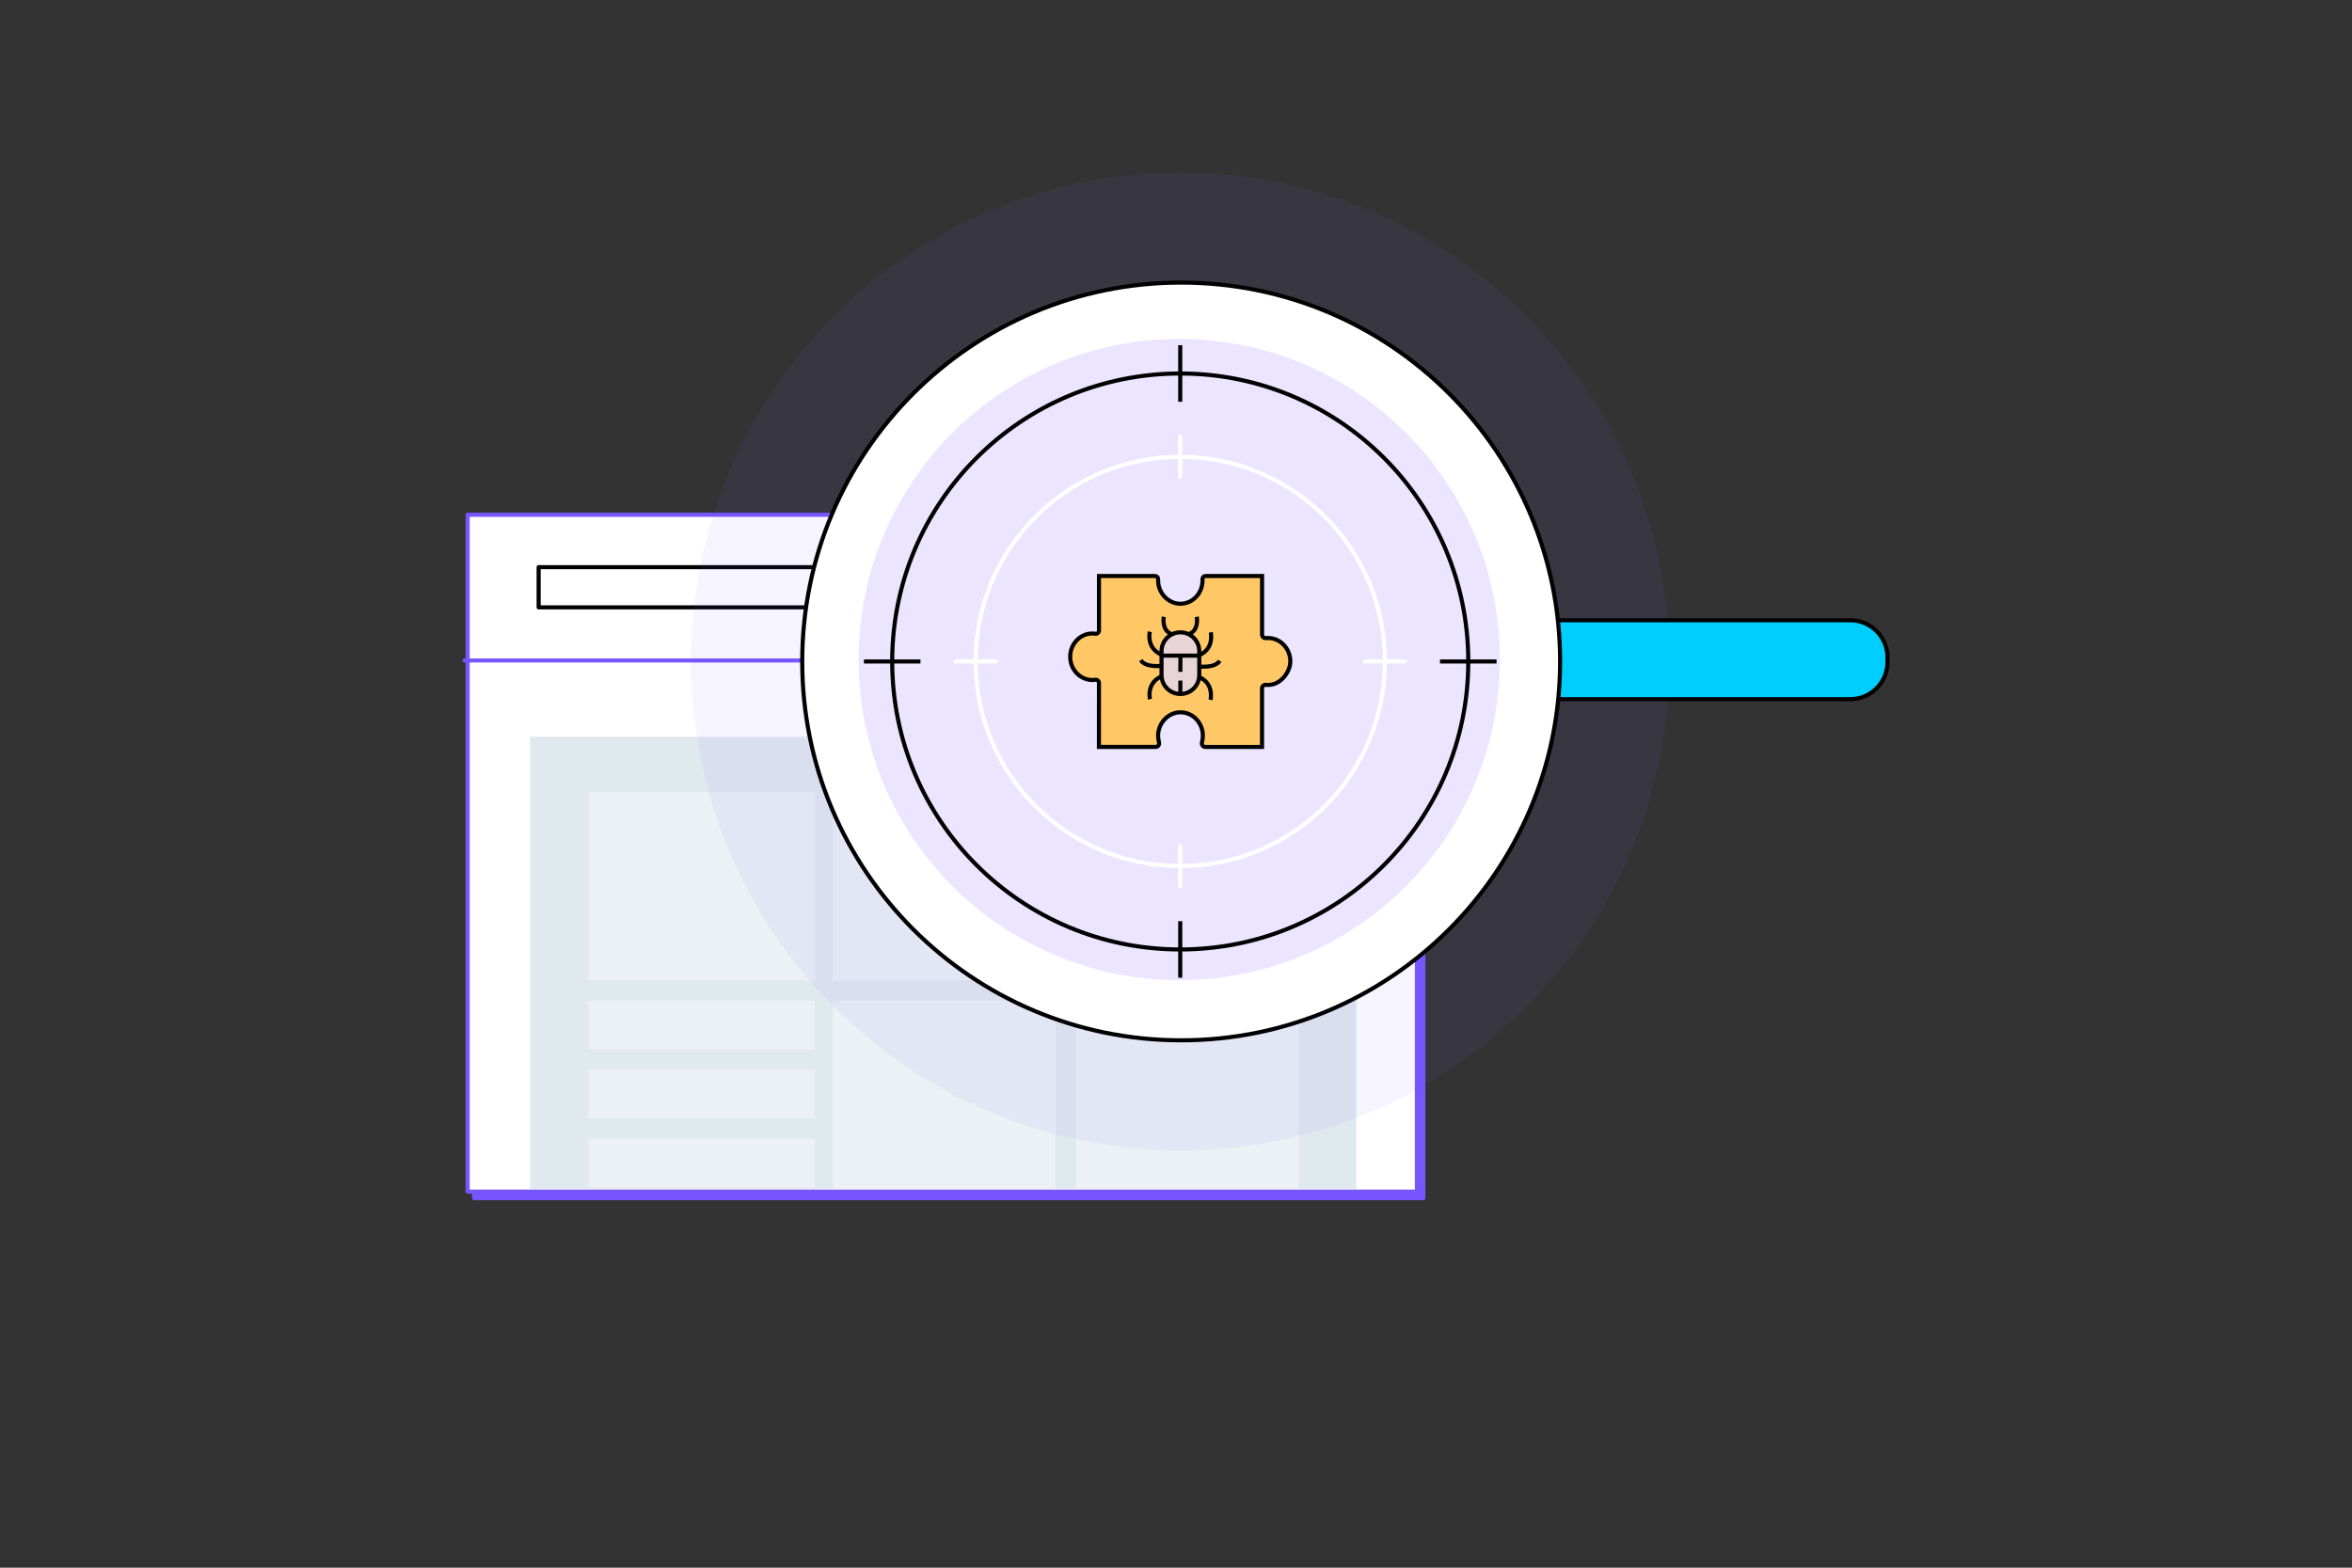 <svg width="1200" height="800" viewBox="0 0 1200 800" fill="none" xmlns="http://www.w3.org/2000/svg">
<rect x="0" y="0" width="1200" height="800" fill="#333333" stroke="none"/>
<path d="M726.209 265.988H241.889V611.406H726.209V265.988Z" fill="#7856FF"/>
<path d="M726.209 265.988H241.889V611.406H726.209V265.988Z" stroke="#7856FF" stroke-width="2.089" stroke-miterlimit="10" stroke-linecap="round" stroke-linejoin="round"/>
<path d="M722.914 262.688H238.595V608.09H722.914V262.688Z" fill="white"/>
<path d="M722.914 262.688H238.595V608.09H722.914V262.688Z" stroke="#7856FF" stroke-width="2.089" stroke-miterlimit="10" stroke-linecap="round" stroke-linejoin="round"/>
<path d="M237 337.035H720.045" stroke="#7856FF" stroke-width="2.089" stroke-miterlimit="10" stroke-linecap="round" stroke-linejoin="round"/>
<path d="M657.719 289.426H274.813V309.935H657.719V289.426Z" fill="white" stroke="black" stroke-width="2.089" stroke-miterlimit="10" stroke-linecap="round" stroke-linejoin="round"/>
<path d="M677.011 305.386C681.278 305.386 684.74 301.926 684.74 297.659C684.74 293.392 681.278 289.934 677.011 289.934C672.744 289.934 669.286 293.392 669.286 297.659C669.286 301.926 672.744 305.386 677.011 305.386Z" stroke="black" stroke-width="2.089" stroke-miterlimit="10" stroke-linecap="round" stroke-linejoin="round"/>
<path d="M690.013 309.408L683.298 302.695" stroke="black" stroke-width="2.089" stroke-miterlimit="10" stroke-linecap="round" stroke-linejoin="round"/>
<path opacity="0.7" d="M692.004 376.008H270.438V606.745H692.004V376.008Z" fill="#D4E0E7"/>
<g opacity="0.36">
<path d="M662.557 404.148H549.021V606.585H662.557V404.148Z" fill="white"/>
<path d="M538.468 404.148H424.932V500.311H538.468V404.148Z" fill="white"/>
<path d="M538.468 510.598H424.932V606.761H538.468V510.598Z" fill="white"/>
<path d="M415.694 404.148H300.251V500.311H415.694V404.148Z" fill="white"/>
<path d="M415.694 510.598H300.251V535.518H415.694V510.598Z" fill="white"/>
<path d="M415.694 545.789H300.251V570.709H415.694V545.789Z" fill="white"/>
<path d="M415.694 581.012H300.251V605.928H415.694V581.012Z" fill="white"/>
</g>
<path opacity="0.07" d="M602.176 587.109C739.999 587.109 851.729 475.38 851.729 337.555C851.729 199.73 739.999 88 602.176 88C464.349 88 352.619 199.73 352.619 337.555C352.619 475.38 464.349 587.109 602.176 587.109Z" fill="#7856FF"/>
<path d="M963 335.47V337.824C963 348.303 954.513 356.79 944.033 356.79H694.892C693.303 356.79 692.009 355.5 692.009 353.907V319.404C692.009 317.813 693.303 316.52 694.892 316.52H944.033C954.513 316.52 963 325.008 963 335.47Z" fill="#00CEFF"/>
<path d="M963 335.47V337.824C963 348.303 954.513 356.79 944.033 356.79H694.892C693.303 356.79 692.009 355.5 692.009 353.907V319.404C692.009 317.813 693.303 316.52 694.892 316.52H944.033C954.513 316.52 963 325.008 963 335.47Z" stroke="black" stroke-width="2.089" stroke-linecap="round" stroke-linejoin="round"/>
<path d="M602.632 530.878C709.407 530.878 795.968 444.32 795.968 337.545C795.968 230.769 709.407 144.211 602.632 144.211C495.857 144.211 409.3 230.769 409.3 337.545C409.3 444.32 495.857 530.878 602.632 530.878Z" fill="white"/>
<path d="M602.632 530.878C709.407 530.878 795.968 444.32 795.968 337.545C795.968 230.769 709.407 144.211 602.632 144.211C495.857 144.211 409.3 230.769 409.3 337.545C409.3 444.32 495.857 530.878 602.632 530.878Z" stroke="black" stroke-width="2.089" stroke-linecap="round" stroke-linejoin="round"/>
<path opacity="0.15" d="M601.652 500.164C692.001 500.164 765.242 426.924 765.242 336.574C765.242 246.226 692.001 172.984 601.652 172.984C511.306 172.984 438.062 246.226 438.062 336.574C438.062 426.924 511.306 500.164 601.652 500.164Z" fill="#7856FF"/>
<path d="M602.162 484.518C683.325 484.518 749.121 418.723 749.121 337.559C749.121 256.394 683.325 190.598 602.162 190.598C520.998 190.598 455.199 256.394 455.199 337.559C455.199 418.723 520.998 484.518 602.162 484.518Z" stroke="black" stroke-width="2.089" stroke-linecap="round" stroke-linejoin="round"/>
<path d="M602.163 176.168V205.016" stroke="black" stroke-width="2.089"/>
<path d="M602.163 470.09V498.938" stroke="black" stroke-width="2.089"/>
<path d="M763.544 337.559H734.695" stroke="black" stroke-width="2.089"/>
<path d="M469.628 337.559H440.779" stroke="black" stroke-width="2.089"/>
<path d="M613.511 295.621C613.527 295.82 613.526 296.019 613.526 296.234C613.526 302.617 608.735 307.807 602.72 308.089C597.346 308.337 592.457 304.391 591.179 298.92C590.915 297.776 590.829 296.682 590.88 295.604C590.93 294.692 590.2 293.946 589.337 293.946H560.706V321.783C560.706 322.761 559.894 323.524 558.965 323.391C557.986 323.242 556.96 323.226 555.915 323.358C550.774 324.022 546.647 328.432 546.084 333.82C545.353 340.966 550.677 347.001 557.341 347.017C557.889 347.017 558.433 346.984 558.965 346.901C559.879 346.769 560.691 347.548 560.691 348.51L560.671 381.155H589.671C590.849 381.155 591.641 379.962 591.311 378.769C591.012 377.658 590.849 376.48 590.864 375.252C590.965 368.654 596.402 363.264 602.685 363.498C608.801 363.711 613.709 368.984 613.709 375.466C613.709 376.643 613.546 377.774 613.247 378.85C612.916 380.012 613.81 381.17 614.953 381.17H643.902V351.312C643.902 350.216 644.796 349.373 645.841 349.47C647.1 349.602 648.41 349.505 649.789 349.104C654.514 347.73 658.525 342.193 658.326 337.053C658.078 330.67 653.069 325.58 646.918 325.58C646.572 325.58 646.222 325.597 645.876 325.63C644.831 325.729 643.918 324.9 643.918 323.789V293.93H615.019C614.175 293.946 613.46 294.692 613.511 295.621Z" fill="#FFC766" stroke="black" stroke-width="2.089" stroke-miterlimit="10" stroke-linecap="round"/>
<path d="M602.248 322.688C596.925 322.688 592.615 326.998 592.615 332.32V344.506C592.615 349.827 596.925 354.14 602.248 354.14C607.568 354.14 611.877 349.827 611.877 344.506V332.32C611.877 326.998 607.568 322.688 602.248 322.688Z" fill="#DFD8FF" fill-opacity="0.73" stroke="black" stroke-width="2.089" stroke-miterlimit="10"/>
<path d="M592.782 334.57H611.714" stroke="black" stroke-width="2.089" stroke-miterlimit="10"/>
<path d="M602.224 342.858L602.259 334.57" stroke="black" stroke-width="2.089" stroke-miterlimit="10"/>
<path d="M602.224 347.305V354.15" stroke="black" stroke-width="2.089" stroke-miterlimit="10"/>
<path d="M617.713 322.688C617.713 322.688 619.733 330.909 611.911 334.307" stroke="black" stroke-width="2.089" stroke-miterlimit="10"/>
<path d="M611.895 340.116C611.895 340.116 619.95 341.078 622.305 337.199L611.895 340.116Z" fill="#DFD8FF" fill-opacity="0.73"/>
<path d="M611.895 340.116C611.895 340.116 619.95 341.078 622.305 337.199" stroke="black" stroke-width="2.089" stroke-miterlimit="10"/>
<path d="M617.603 357.123C617.603 357.123 619.628 348.9 611.802 345.504" stroke="black" stroke-width="2.089" stroke-miterlimit="10"/>
<path d="M586.643 322.375C586.643 322.375 584.622 330.596 592.448 333.994" stroke="black" stroke-width="2.089" stroke-miterlimit="10"/>
<path d="M592.448 339.808C592.448 339.808 584.393 340.769 582.038 336.891L592.448 339.808Z" fill="#DFD8FF" fill-opacity="0.73"/>
<path d="M592.448 339.808C592.448 339.808 584.393 340.769 582.038 336.891" stroke="black" stroke-width="2.089" stroke-miterlimit="10"/>
<path d="M586.733 356.815C586.733 356.815 584.709 348.593 592.535 345.195" stroke="black" stroke-width="2.089" stroke-miterlimit="10"/>
<path d="M593.743 314.754C593.743 314.754 592.566 321.583 597.439 323.406" stroke="black" stroke-width="2.089" stroke-miterlimit="10"/>
<path d="M610.616 314.754C610.616 314.754 611.794 321.583 606.917 323.406" stroke="black" stroke-width="2.089" stroke-miterlimit="10"/>
<path d="M602.179 441.969C659.845 441.969 706.596 395.219 706.596 337.55C706.596 279.882 659.845 233.133 602.179 233.133C544.509 233.133 497.763 279.882 497.763 337.55C497.763 395.219 544.509 441.969 602.179 441.969Z" stroke="white" stroke-width="2.089" stroke-linecap="round" stroke-linejoin="round"/>
<path d="M602.163 222.863V243.372" stroke="white" stroke-width="2.089" stroke-linecap="round" stroke-linejoin="round"/>
<path d="M602.163 431.715V452.224" stroke="white" stroke-width="2.089" stroke-linecap="round" stroke-linejoin="round"/>
<path d="M716.844 337.539H696.335" stroke="white" stroke-width="2.089" stroke-linecap="round" stroke-linejoin="round"/>
<path d="M507.998 337.539H487.488" stroke="white" stroke-width="2.089" stroke-linecap="round" stroke-linejoin="round"/>
</svg>
